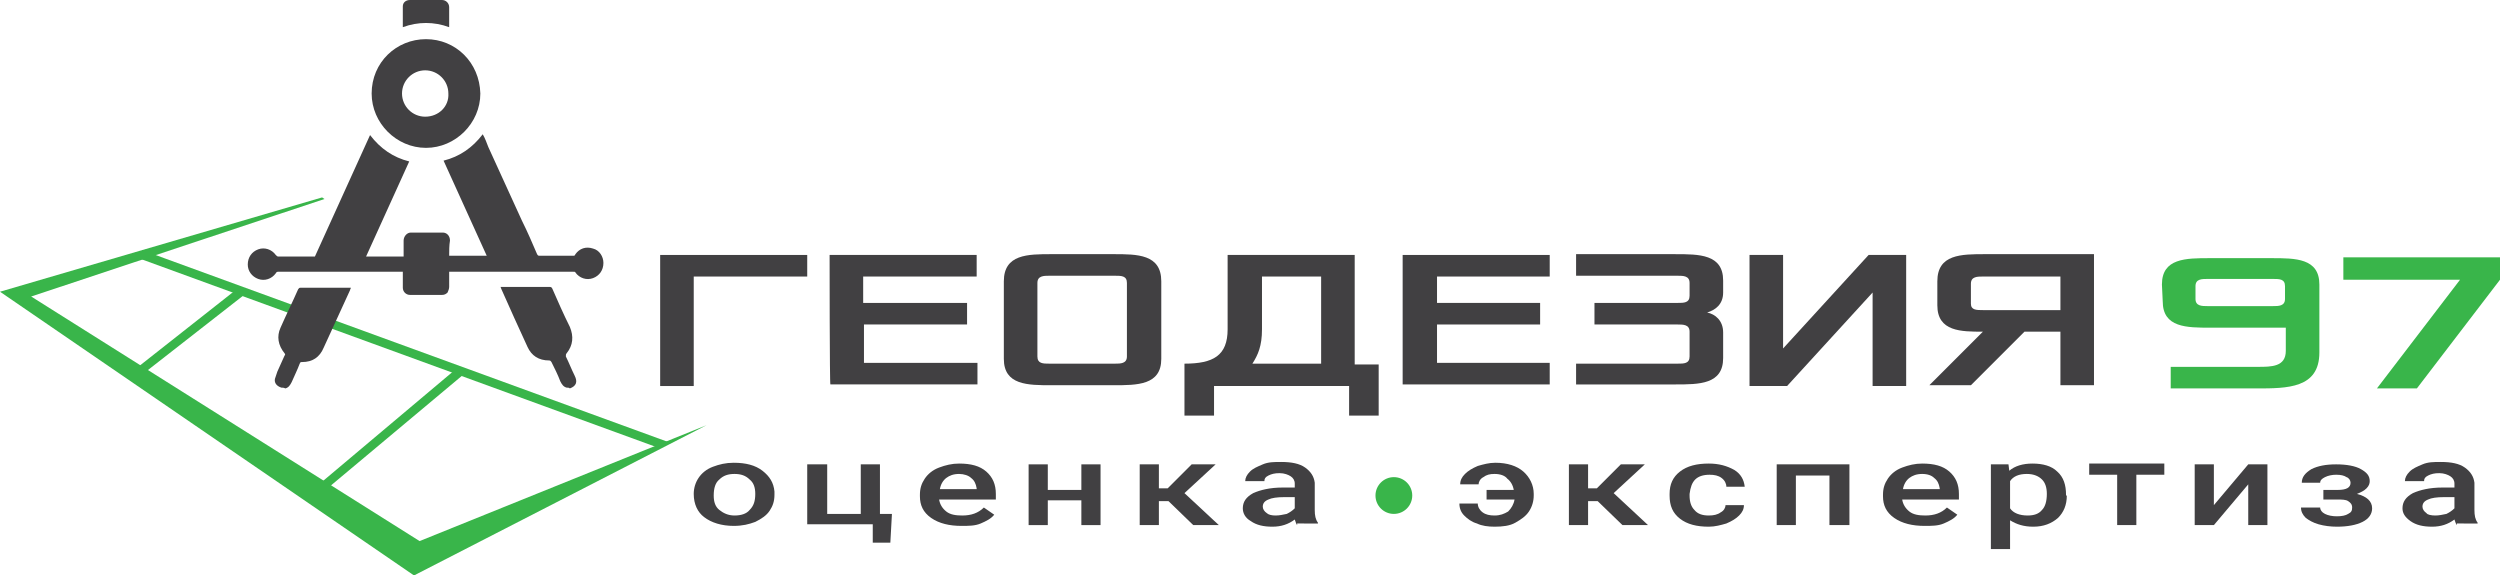 <?xml version="1.0" encoding="utf-8"?>
<!-- Generator: Adobe Illustrator 26.3.1, SVG Export Plug-In . SVG Version: 6.00 Build 0)  -->
<svg version="1.1" id="Слой_1" xmlns="http://www.w3.org/2000/svg" xmlns:xlink="http://www.w3.org/1999/xlink" x="0px" y="0px"
	 viewBox="0 0 312.8 72" style="enable-background:new 0 0 312.8 72;" xml:space="preserve">
<style type="text/css">
	.st0{fill:#414042;}
	.st1{fill:#39B54A;}
	.st2{fill-rule:evenodd;clip-rule:evenodd;fill:#39B54A;}
	.st3{fill-rule:evenodd;clip-rule:evenodd;fill:#414042;}
</style>
<g id="Слой_2_00000114772240301885601300000014262200213458921659_">
</g>
<g id="Слой_1_00000146476403844654844310000013481180354617905049_">
</g>
<g>
	<path class="st0" d="M82.6,31.9H101v2.7H86.8v13.7h-4.2V31.9z"/>
	<path class="st0" d="M103.8,31.9h18.4v2.7h-14.2v3.3H121v2.7h-12.9v4.8h14.2v2.7h-18.4C103.8,48.2,103.8,31.9,103.8,31.9z"/>
	<path class="st0" d="M125.6,35.2c0-3.4,3-3.4,6-3.4h7.7c3,0,6,0,6,3.4v9.7c0,3.3-3,3.3-6,3.3h-7.7c-3,0-6,0-6-3.3
		C125.6,44.9,125.6,35.2,125.6,35.2z M131.3,45.5h8.2c0.7,0,1.5,0,1.5-0.9v-9.2c0-0.9-0.7-0.9-1.5-0.9h-8.2c-0.7,0-1.5,0-1.5,0.9
		v9.2C129.8,45.5,130.5,45.5,131.3,45.5z"/>
	<path class="st0" d="M153.6,41.2v-9.3h15.9v13.7h3V52h-3.7v-3.7h-16.9V52h-3.7v-6.5C151.8,45.5,153.6,44.5,153.6,41.2z M165.3,45.5
		V34.6h-7.4v6.6c0,2.1-0.5,3.2-1.2,4.3L165.3,45.5L165.3,45.5z"/>
	<path class="st0" d="M175.5,31.9h18.4v2.7h-14.1v3.3h12.9v2.7h-12.9v4.8h14.1v2.7h-18.4V31.9z"/>
	<path class="st0" d="M197.2,45.5h12.7c0.8,0,1.5,0,1.5-0.9v-3.1c0-0.9-0.8-0.9-1.5-0.9h-10.4v-2.7h10.4c0.8,0,1.5,0,1.5-0.9v-1.6
		c0-0.9-0.8-0.9-1.5-0.9h-12.7v-2.7h12.4c3,0,6,0,6,3.3v1.5c0,1.5-1,2.2-2,2.5c1,0.2,2,1,2,2.5v3.2c0,3.3-3,3.3-6,3.3h-12.4
		L197.2,45.5L197.2,45.5z"/>
	<path class="st0" d="M218.9,31.9h4.2v11.7l10.7-11.7h4.7v16.4h-4.2V36.6l-10.7,11.7h-4.7V31.9z"/>
	<path class="st0" d="M248.1,41.5c-2.7,0-5.7,0-5.7-3.3v-3c0-3.4,3-3.4,6-3.4H262v16.4h-4.2v-6.7h-4.5l-6.7,6.7h-5.2L248.1,41.5z
		 M248.1,38.8h9.7v-4.2h-9.7c-0.7,0-1.5,0-1.5,0.9v2.5C246.6,38.8,247.3,38.8,248.1,38.8z"/>
</g>
<g>
	<path class="st1" d="M270.5,35.6c0-3.3,3-3.3,6-3.3h7.7c3,0,6,0,6,3.3v8.5c0,4.5-4,4.5-7.9,4.5h-10.7v-2.7h10.9c1.7,0,3.5,0,3.5-2
		V41h-9.4c-3,0-6,0-6-3.3L270.5,35.6L270.5,35.6z M276.2,38.3h8.2c0.7,0,1.5,0,1.5-0.9v-1.6c0-0.9-0.7-0.9-1.5-0.9h-8.2
		c-0.7,0-1.5,0-1.5,0.9v1.6C274.7,38.3,275.5,38.3,276.2,38.3z"/>
	<path class="st1" d="M293.2,32.2h19.6V35l-10.4,13.6h-5L307.8,35h-14.6V32.2z"/>
</g>
<g>
	<polygon class="st2" points="88.4,53.2 52.5,67.7 3.9,37.1 40.6,24.9 40.3,24.7 0,36.5 51.8,72 	"/>
	<polyline class="st1" points="17.6,32.4 82.3,56 83.6,55.3 17.8,31.3 	"/>
	<polyline class="st1" points="29.6,36.2 16.4,46.6 17.1,47.4 30.8,36.7 	"/>
	<polyline class="st1" points="56.9,46.3 39.2,61.2 39.9,62 58.3,46.6 	"/>
</g>
<g>
	<path class="st3" d="M35.2,48.5c-0.6-0.2-0.9-0.6-0.8-1.1c0.1-0.3,0.2-0.6,0.3-0.9c0.3-0.7,0.6-1.3,0.9-2c0.1-0.1,0.1-0.2,0-0.3
		c-0.8-1-1-2.1-0.5-3.2c0.7-1.6,1.5-3.2,2.2-4.8c0.1-0.1,0.1-0.2,0.3-0.2c2,0,4,0,6.1,0c0,0,0.1,0,0.2,0c0,0.1-0.1,0.2-0.1,0.3
		c-1.1,2.4-2.2,4.8-3.3,7.2c-0.5,1.2-1.4,1.8-2.7,1.8c-0.2,0-0.2,0-0.3,0.2c-0.3,0.8-0.7,1.6-1,2.3c-0.2,0.4-0.4,0.7-0.8,0.8
		C35.5,48.5,35.4,48.5,35.2,48.5z"/>
	<path class="st3" d="M70.9,48.5c-0.4-0.1-0.6-0.4-0.8-0.8c-0.3-0.8-0.7-1.6-1.1-2.4c-0.1-0.1-0.1-0.2-0.3-0.2
		c-1.3,0-2.2-0.6-2.7-1.7c-1.1-2.4-2.2-4.8-3.3-7.3c0-0.1,0-0.1-0.1-0.2c0.5,0,0.9,0,1.3,0c1.6,0,3.2,0,4.8,0c0.2,0,0.3,0,0.4,0.2
		c0.7,1.6,1.4,3.2,2.2,4.8c0.5,1.2,0.4,2.3-0.4,3.3c-0.1,0.1-0.1,0.2-0.1,0.4c0.4,0.8,0.7,1.6,1.1,2.4c0.4,0.8,0.2,1.3-0.6,1.6
		C71.2,48.5,71.1,48.5,70.9,48.5z"/>
	<path class="st3" d="M56.2,32c1.6,0,3.1,0,4.7,0c-1.8-4-3.6-7.9-5.4-11.9c2-0.5,3.6-1.6,4.9-3.3c0.3,0.5,0.5,1.1,0.7,1.6
		c1.4,3.1,2.8,6.1,4.2,9.2c0.7,1.4,1.3,2.8,1.9,4.2c0.1,0.2,0.2,0.2,0.3,0.2c1.4,0,2.8,0,4.2,0c0.2,0,0.2,0,0.3-0.2
		c0.5-0.7,1.3-1,2.2-0.7c0.8,0.2,1.3,1,1.3,1.8c0,0.9-0.5,1.6-1.3,1.9c-0.8,0.3-1.7,0-2.2-0.7C72,34,71.9,34,71.7,34
		c-5,0-10.1,0-15.1,0c-0.1,0-0.2,0-0.4,0c0,0.7,0,1.3,0,1.9c0,0.2-0.1,0.5-0.2,0.7c-0.2,0.2-0.4,0.3-0.7,0.3c-1.3,0-2.6,0-4,0
		c-0.5,0-0.9-0.4-0.9-0.9c0-0.7,0-1.3,0-2c-0.1,0-0.2,0-0.3,0c-5.1,0-10.2,0-15.2,0c-0.2,0-0.3,0-0.4,0.2c-0.5,0.7-1.4,1-2.2,0.7
		c-0.8-0.3-1.3-1-1.3-1.8c0-0.9,0.5-1.6,1.3-1.9c0.8-0.3,1.7,0,2.2,0.7c0.1,0.1,0.2,0.2,0.3,0.2c1.5,0,3,0,4.5,0c0,0,0,0,0.1,0
		c2.3-5.1,4.6-10.1,6.9-15.2c1.3,1.7,2.9,2.8,4.9,3.3c-1.8,4-3.6,7.9-5.4,11.9c1.6,0,3.1,0,4.7,0c0-0.1,0-0.2,0-0.3
		c0-0.5,0-1.1,0-1.7c0-0.5,0.4-1,0.9-1c1.3,0,2.6,0,4,0c0.5,0,0.9,0.4,0.9,1C56.2,30.7,56.2,31.4,56.2,32z"/>
	<path class="st3" d="M56.2,3.4c-1.9-0.7-3.9-0.7-5.8,0c0-0.9,0-1.7,0-2.6c0-0.5,0.4-0.8,0.9-0.8c1.3,0,2.7,0,4,0
		c0.5,0,0.9,0.4,0.9,0.9C56.2,1.7,56.2,2.5,56.2,3.4z"/>
	<path class="st3" d="M53.3,4.9c-3.7,0-6.8,2.9-6.8,6.8c0,3.7,3.1,6.8,6.8,6.8c3.7,0,6.8-3.1,6.8-6.8C60,7.8,57,4.9,53.3,4.9z
		 M53.2,14.6c-1.6,0-2.9-1.3-2.9-2.9c0-1.6,1.3-2.9,2.9-2.9c1.6,0,2.9,1.3,2.9,2.9C56.2,13.3,54.9,14.6,53.2,14.6z"/>
</g>
<g id="Слой_4">
</g>
<g>
	<path class="st0" d="M86.8,61.8c0-0.7,0.2-1.4,0.6-2c0.4-0.6,1-1.1,1.8-1.4c0.8-0.3,1.6-0.5,2.6-0.5c1.5,0,2.7,0.3,3.6,1
		s1.4,1.5,1.5,2.6l0,0.4c0,0.8-0.2,1.4-0.6,2c-0.4,0.6-1,1-1.8,1.4c-0.8,0.3-1.6,0.5-2.7,0.5c-1.5,0-2.8-0.4-3.7-1.1
		C87.3,64.1,86.8,63.1,86.8,61.8L86.8,61.8z M89.3,62c0,0.8,0.2,1.4,0.7,1.8s1.1,0.7,1.9,0.7s1.5-0.2,1.9-0.7c0.5-0.5,0.7-1.1,0.7-2
		c0-0.8-0.2-1.4-0.7-1.8c-0.5-0.5-1.1-0.7-1.9-0.7c-0.8,0-1.4,0.2-1.9,0.7C89.5,60.4,89.3,61.1,89.3,62z"/>
	<path class="st0" d="M101.1,58.1h2.4v6.2h4.2v-6.2h2.4v6.2h1.5l-0.2,3.6h-2.2v-2.3h-8.2V58.1z"/>
	<path class="st0" d="M120.3,65.8c-1.5,0-2.8-0.3-3.8-1s-1.4-1.6-1.4-2.7v-0.2c0-0.8,0.2-1.4,0.6-2c0.4-0.6,1-1.1,1.8-1.4
		c0.8-0.3,1.6-0.5,2.5-0.5c1.5,0,2.6,0.3,3.4,1s1.2,1.6,1.2,2.8v0.7h-7.1c0.1,0.6,0.4,1.1,0.9,1.5c0.5,0.4,1.2,0.5,2,0.5
		c1.1,0,2-0.3,2.7-1l1.3,0.9c-0.4,0.5-1,0.8-1.7,1.1S121.2,65.8,120.3,65.8z M120,59.3c-0.7,0-1.2,0.2-1.6,0.5
		c-0.4,0.3-0.7,0.8-0.8,1.4h4.6v-0.1c-0.1-0.6-0.3-1-0.7-1.3C121.2,59.5,120.6,59.3,120,59.3z"/>
	<path class="st0" d="M137.7,65.7h-2.4v-3.1h-4.2v3.1h-2.4v-7.6h2.4v3.2h4.2v-3.2h2.4V65.7z"/>
	<path class="st0" d="M146.2,62.7H145v3h-2.4v-7.6h2.4v3h1.1l3-3h3l-3.9,3.6l4.3,4h-3.2L146.2,62.7z"/>
	<path class="st0" d="M162.3,65.7c-0.1-0.1-0.2-0.4-0.3-0.7c-0.8,0.6-1.7,0.9-2.8,0.9c-1.1,0-2-0.2-2.7-0.7c-0.7-0.4-1-1-1-1.6
		c0-0.8,0.4-1.4,1.3-1.9c0.9-0.4,2.1-0.7,3.7-0.7h1.5v-0.5c0-0.4-0.2-0.7-0.5-0.9s-0.8-0.4-1.4-0.4c-0.6,0-1,0.1-1.4,0.3
		c-0.4,0.2-0.5,0.4-0.5,0.7h-2.4c0-0.4,0.2-0.8,0.6-1.2c0.4-0.4,0.9-0.6,1.6-0.9s1.4-0.3,2.3-0.3c1.3,0,2.3,0.2,3,0.7
		s1.1,1.1,1.2,1.9v3.4c0,0.7,0.1,1.2,0.4,1.6v0.1H162.3z M159.6,64.5c0.5,0,0.9-0.1,1.4-0.2c0.4-0.2,0.7-0.4,1-0.7v-1.4h-1.3
		c-0.9,0-1.6,0.1-2,0.3c-0.5,0.2-0.7,0.5-0.7,0.9c0,0.3,0.2,0.6,0.5,0.8C158.7,64.4,159.1,64.5,159.6,64.5z"/>
</g>
<g>
	<path class="st0" d="M187,59.3c-0.6,0-1,0.1-1.4,0.4c-0.4,0.2-0.6,0.6-0.6,0.9h-2.3c0-0.5,0.2-0.9,0.6-1.3c0.4-0.4,0.9-0.7,1.6-1
		c0.7-0.2,1.4-0.4,2.2-0.4c1.5,0,2.7,0.4,3.5,1.1s1.3,1.7,1.3,2.8V62c0,0.7-0.2,1.4-0.6,2c-0.4,0.6-1,1-1.7,1.4s-1.6,0.5-2.6,0.5
		c-0.8,0-1.6-0.1-2.2-0.4c-0.7-0.2-1.2-0.6-1.6-1c-0.4-0.4-0.6-0.9-0.6-1.5h2.3c0,0.4,0.2,0.8,0.6,1.1c0.4,0.3,0.9,0.4,1.5,0.4
		c0.7,0,1.2-0.2,1.7-0.5c0.4-0.4,0.7-0.9,0.8-1.5H186v-1.2h3.4c-0.1-0.6-0.4-1.1-0.8-1.4C188.3,59.5,187.7,59.3,187,59.3z"/>
	<path class="st0" d="M199.9,62.7h-1.2v3h-2.4v-7.6h2.4v3h1.1l3-3h3l-3.9,3.6l4.3,4h-3.2L199.9,62.7z"/>
	<path class="st0" d="M213.8,64.5c0.6,0,1.1-0.1,1.5-0.4c0.4-0.2,0.6-0.6,0.6-0.9h2.3c0,0.5-0.2,0.9-0.6,1.3c-0.4,0.4-0.9,0.7-1.6,1
		c-0.7,0.2-1.4,0.4-2.2,0.4c-1.5,0-2.7-0.3-3.6-1c-0.9-0.7-1.3-1.6-1.3-2.9v-0.2c0-1.2,0.4-2.1,1.3-2.8s2.1-1,3.6-1
		c1.3,0,2.3,0.3,3.2,0.8c0.8,0.5,1.2,1.2,1.3,2.1H216c0-0.4-0.2-0.8-0.6-1.1c-0.4-0.3-0.9-0.4-1.5-0.4c-0.8,0-1.4,0.2-1.8,0.6
		c-0.4,0.4-0.6,1-0.7,1.8V62c0,0.8,0.2,1.4,0.6,1.8C212.4,64.3,213,64.5,213.8,64.5z"/>
	<path class="st0" d="M231.3,65.7h-2.4v-6.2h-4.2v6.2h-2.4v-7.6h9.1V65.7z"/>
	<path class="st0" d="M240.8,65.8c-1.5,0-2.8-0.3-3.8-1c-1-0.7-1.4-1.6-1.4-2.7v-0.2c0-0.8,0.2-1.4,0.6-2c0.4-0.6,1-1.1,1.8-1.4
		c0.8-0.3,1.6-0.5,2.5-0.5c1.5,0,2.6,0.3,3.4,1s1.2,1.6,1.2,2.8v0.7H238c0.1,0.6,0.4,1.1,0.9,1.5c0.5,0.4,1.2,0.5,2,0.5
		c1.1,0,2-0.3,2.7-1l1.3,0.9c-0.4,0.5-1,0.8-1.7,1.1S241.7,65.8,240.8,65.8z M240.5,59.3c-0.7,0-1.2,0.2-1.6,0.5
		c-0.4,0.3-0.7,0.8-0.8,1.4h4.6v-0.1c-0.1-0.6-0.3-1-0.7-1.3C241.7,59.5,241.2,59.3,240.5,59.3z"/>
	<path class="st0" d="M258.6,62c0,1.2-0.4,2.1-1.1,2.8c-0.8,0.7-1.8,1.1-3.1,1.1c-1.2,0-2.1-0.3-2.9-0.8v3.6h-2.4V58.1h2.2l0.1,0.8
		c0.7-0.6,1.7-0.9,2.9-0.9c1.3,0,2.4,0.3,3.1,1c0.8,0.7,1.1,1.7,1.1,2.9V62z M256.1,61.8c0-0.8-0.2-1.4-0.6-1.8
		c-0.4-0.4-1-0.7-1.9-0.7c-1,0-1.7,0.3-2.1,0.9v3.4c0.4,0.6,1.2,0.9,2.2,0.9c0.8,0,1.4-0.2,1.8-0.7
		C255.9,63.4,256.1,62.7,256.1,61.8z"/>
	<path class="st0" d="M270.8,59.4h-3.5v6.3h-2.4v-6.3h-3.5v-1.4h9.4V59.4z"/>
	<path class="st0" d="M281.3,58.1h2.4v7.6h-2.4v-5.1l-4.3,5.1h-2.4v-7.6h2.4v5.1L281.3,58.1z"/>
	<path class="st0" d="M296.5,60.2c0,0.3-0.1,0.6-0.4,0.9s-0.7,0.5-1.2,0.7c1.2,0.3,1.9,0.9,1.9,1.8c0,0.7-0.4,1.3-1.2,1.7
		c-0.8,0.4-1.9,0.6-3.2,0.6c-0.8,0-1.6-0.1-2.3-0.3c-0.7-0.2-1.2-0.5-1.6-0.8c-0.4-0.4-0.6-0.8-0.6-1.3h2.4c0,0.3,0.2,0.6,0.6,0.8
		s0.9,0.3,1.5,0.3c0.6,0,1.1-0.1,1.4-0.3c0.4-0.2,0.5-0.4,0.5-0.8c0-0.4-0.2-0.6-0.5-0.8c-0.3-0.2-0.8-0.2-1.4-0.2h-1.7v-1.2h1.8
		c1.1,0,1.6-0.3,1.6-0.9c0-0.3-0.2-0.6-0.5-0.7c-0.3-0.2-0.7-0.3-1.3-0.3c-0.5,0-1,0.1-1.4,0.3c-0.4,0.2-0.6,0.4-0.6,0.7H288
		c0-0.7,0.4-1.2,1.2-1.7c0.8-0.4,1.8-0.6,3.1-0.6c1.3,0,2.4,0.2,3.1,0.6S296.5,59.5,296.5,60.2z"/>
	<path class="st0" d="M307.4,65.7c-0.1-0.1-0.2-0.4-0.3-0.7c-0.8,0.6-1.7,0.9-2.8,0.9c-1.1,0-2-0.2-2.7-0.7s-1-1-1-1.6
		c0-0.8,0.4-1.4,1.3-1.9c0.9-0.4,2.1-0.7,3.7-0.7h1.5v-0.5c0-0.4-0.2-0.7-0.5-0.9s-0.8-0.4-1.4-0.4c-0.6,0-1,0.1-1.4,0.3
		c-0.4,0.2-0.5,0.4-0.5,0.7h-2.4c0-0.4,0.2-0.8,0.6-1.2c0.4-0.4,0.9-0.6,1.6-0.9s1.4-0.3,2.3-0.3c1.3,0,2.3,0.2,3,0.7
		s1.1,1.1,1.2,1.9v3.4c0,0.7,0.1,1.2,0.4,1.6v0.1H307.4z M304.7,64.5c0.5,0,0.9-0.1,1.4-0.2c0.4-0.2,0.7-0.4,1-0.7v-1.4h-1.3
		c-0.9,0-1.6,0.1-2,0.3c-0.5,0.2-0.7,0.5-0.7,0.9c0,0.3,0.2,0.6,0.5,0.8C303.7,64.4,304.2,64.5,304.7,64.5z"/>
</g>
<circle class="st1" cx="174.4" cy="62" r="2.3"/>
</svg>
